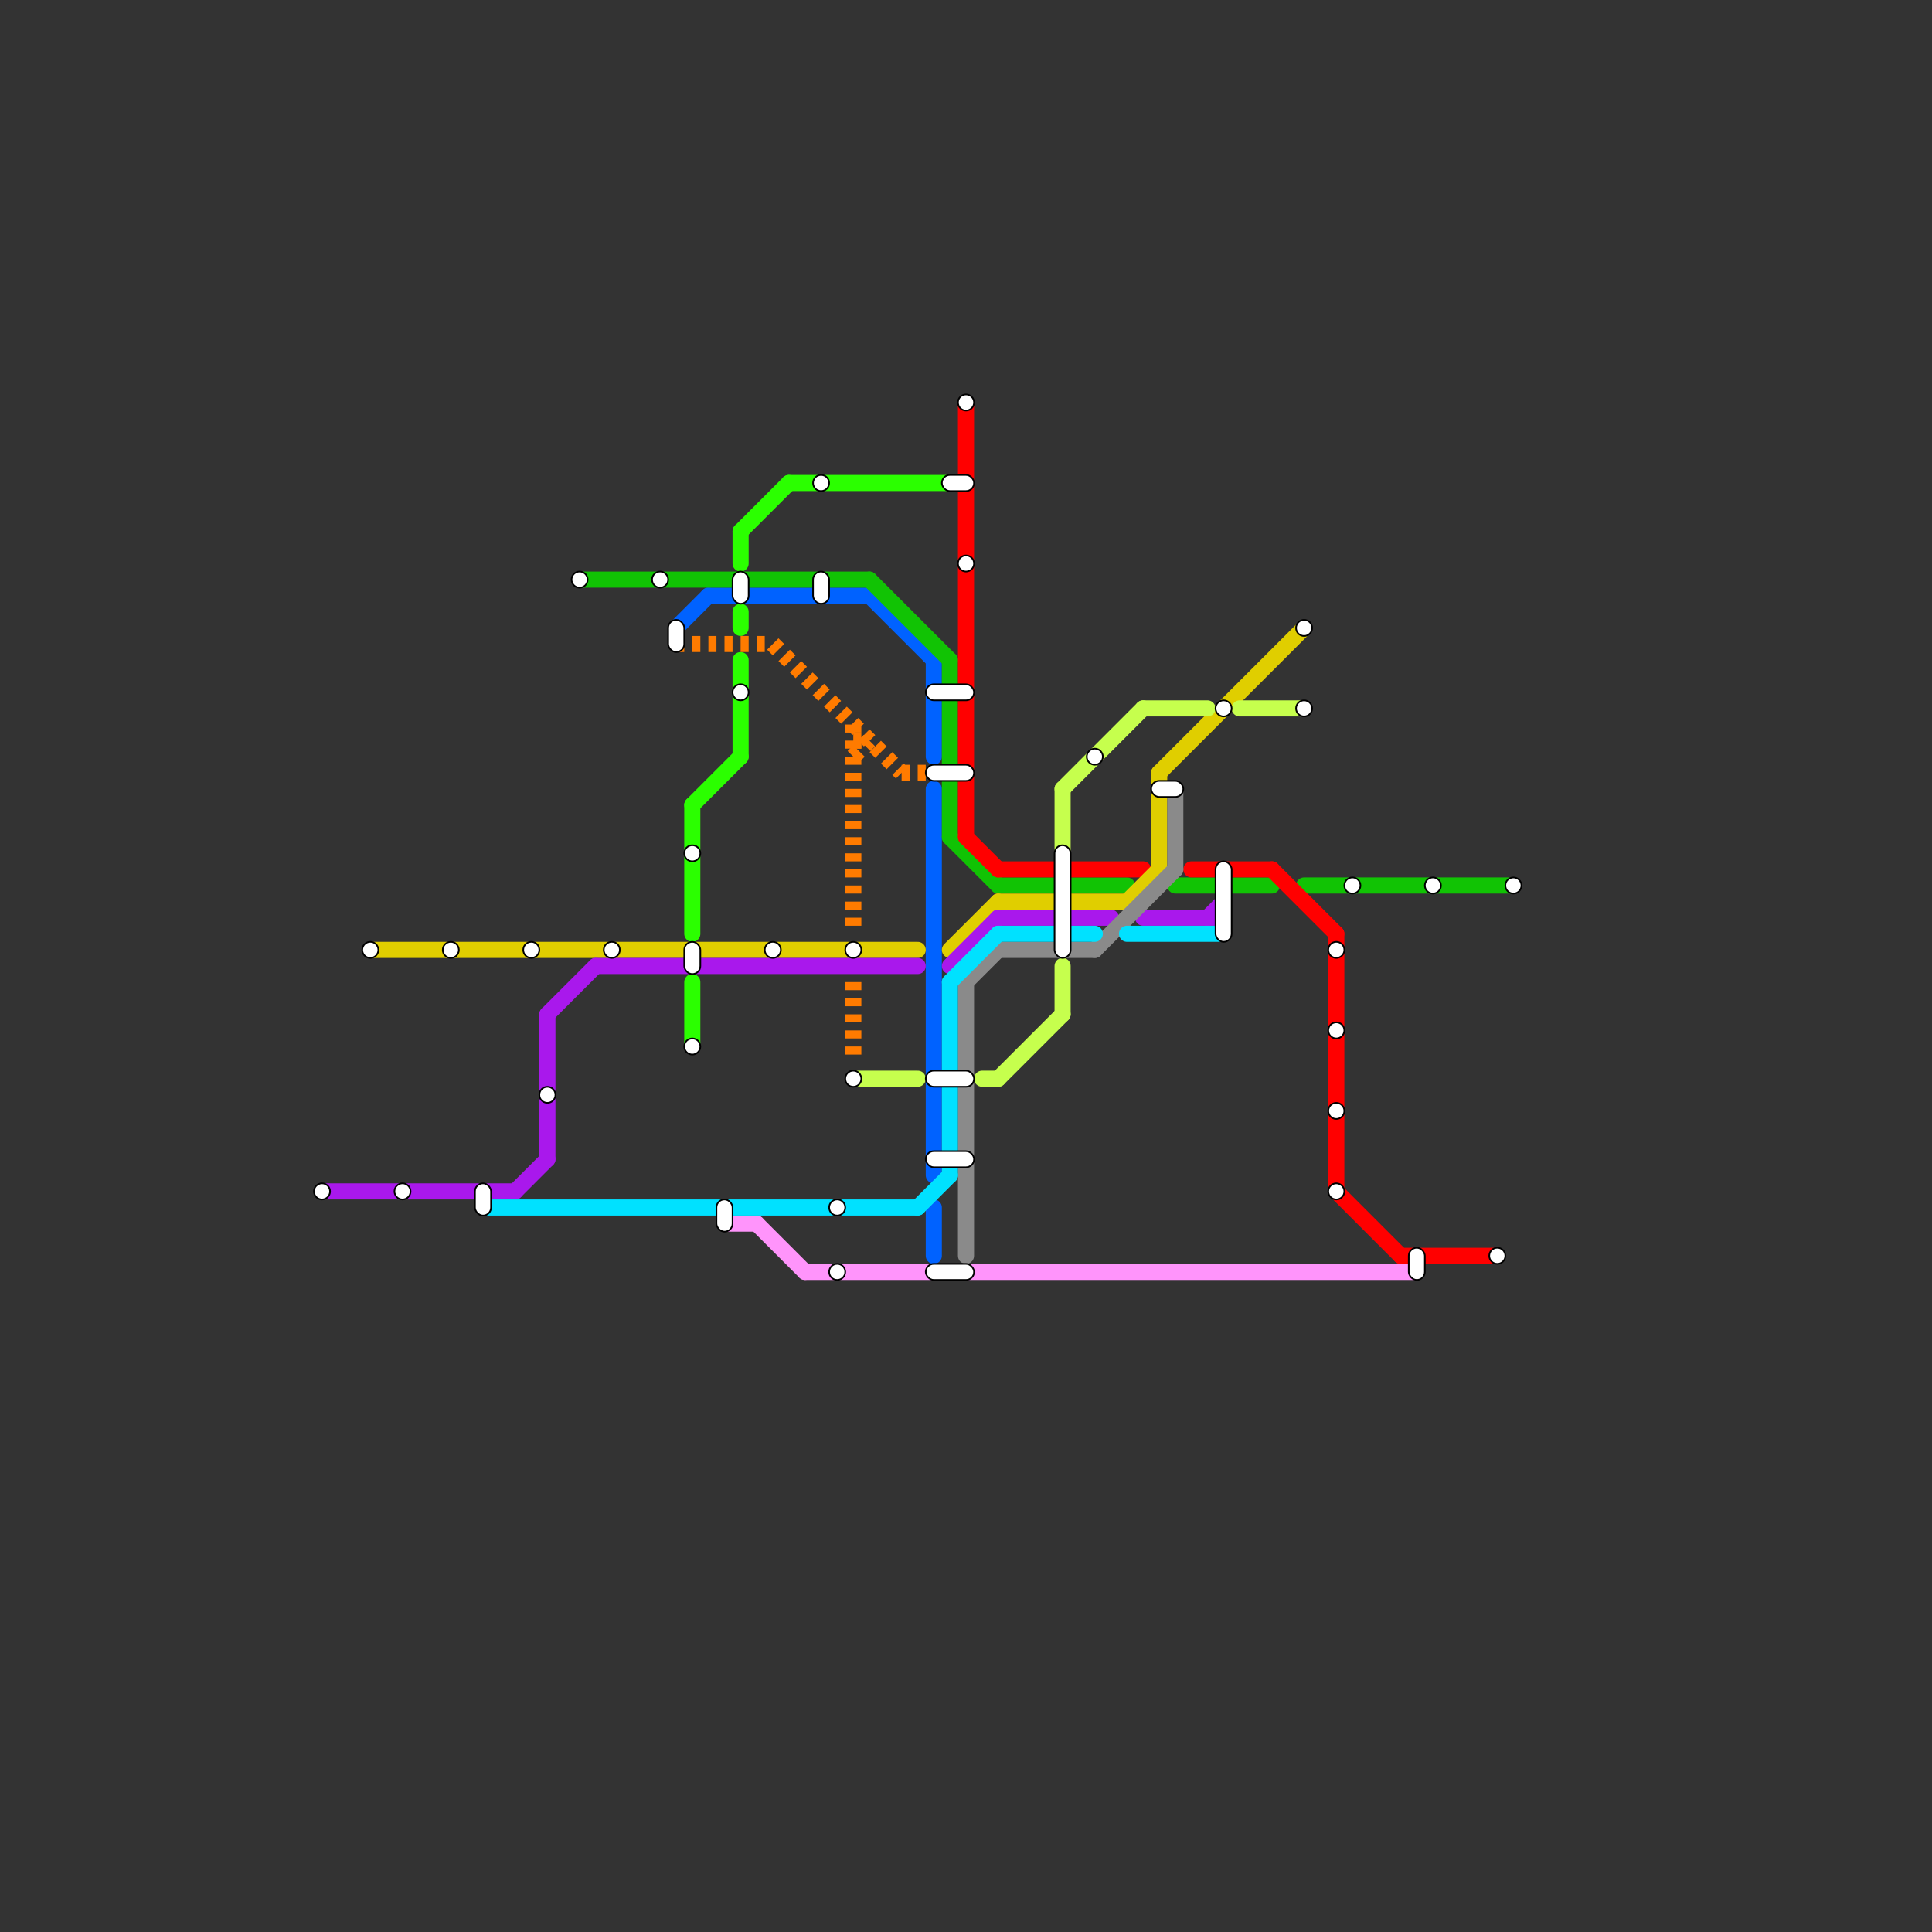 
<svg version="1.1" xmlns="http://www.w3.org/2000/svg" viewBox="0 0 120 120">
<rect x="0" y="0" width="120" height="120" fill="#333333" stroke="none"/>
<style>text { font: 1px Helvetica; font-weight: 600; white-space: pre; dominant-baseline: central; } line { stroke-width: 1; fill: none; stroke-linecap: round; stroke-linejoin: round; } .c0 { stroke: #0062ff } .c1 { stroke: #11c304 } .c2 { stroke: #2bff00 } .c3 { stroke: #ff0000 } .c4 { stroke: #e0ce00 } .c5 { stroke: #a918ec } .c6 { stroke: #c6ff4d } .c7 { stroke: #ff94fb } .c8 { stroke: #8a8a8a } .c9 { stroke: #00e1ff } .c10 { stroke: #ff7b00 } .w1 { stroke-width: 1; }.l2 { stroke-dasharray: .5 .5; stroke-linecap: butt; }</style><defs><g id="ct-xf"><circle r="0.5" fill="#fff" stroke="#000" stroke-width="0.2"/></g><g id="ct"><circle r="0.5" fill="#fff" stroke="#000" stroke-width="0.1"/></g></defs><line class="c0 " x1="58" y1="75" x2="58" y2="78"/><line class="c0 " x1="58" y1="49" x2="58" y2="73"/><line class="c0 " x1="44" y1="37" x2="54" y2="37"/><line class="c0 " x1="42" y1="39" x2="44" y2="37"/><line class="c0 " x1="58" y1="41" x2="58" y2="47"/><line class="c0 " x1="54" y1="37" x2="58" y2="41"/><line class="c1 " x1="59" y1="52" x2="62" y2="55"/><line class="c1 " x1="54" y1="36" x2="59" y2="41"/><line class="c1 " x1="59" y1="41" x2="59" y2="52"/><line class="c1 " x1="73" y1="55" x2="79" y2="55"/><line class="c1 " x1="62" y1="55" x2="70" y2="55"/><line class="c1 " x1="81" y1="55" x2="94" y2="55"/><line class="c1 " x1="36" y1="36" x2="54" y2="36"/><line class="c2 " x1="43" y1="50" x2="46" y2="47"/><line class="c2 " x1="46" y1="41" x2="46" y2="47"/><line class="c2 " x1="49" y1="30" x2="59" y2="30"/><line class="c2 " x1="43" y1="61" x2="43" y2="65"/><line class="c2 " x1="46" y1="33" x2="46" y2="35"/><line class="c2 " x1="46" y1="33" x2="49" y2="30"/><line class="c2 " x1="46" y1="38" x2="46" y2="39"/><line class="c2 " x1="43" y1="50" x2="43" y2="58"/><line class="c3 " x1="60" y1="52" x2="62" y2="54"/><line class="c3 " x1="62" y1="54" x2="71" y2="54"/><line class="c3 " x1="83" y1="74" x2="87" y2="78"/><line class="c3 " x1="74" y1="54" x2="79" y2="54"/><line class="c3 " x1="87" y1="78" x2="93" y2="78"/><line class="c3 " x1="83" y1="58" x2="83" y2="74"/><line class="c3 " x1="60" y1="25" x2="60" y2="52"/><line class="c3 " x1="79" y1="54" x2="83" y2="58"/><line class="c4 " x1="62" y1="56" x2="70" y2="56"/><line class="c4 " x1="72" y1="48" x2="81" y2="39"/><line class="c4 " x1="72" y1="48" x2="72" y2="54"/><line class="c4 " x1="59" y1="59" x2="62" y2="56"/><line class="c4 " x1="23" y1="59" x2="57" y2="59"/><line class="c4 " x1="70" y1="56" x2="72" y2="54"/><line class="c5 " x1="34" y1="63" x2="34" y2="72"/><line class="c5 " x1="37" y1="60" x2="57" y2="60"/><line class="c5 " x1="71" y1="57" x2="76" y2="57"/><line class="c5 " x1="75" y1="57" x2="76" y2="56"/><line class="c5 " x1="32" y1="74" x2="34" y2="72"/><line class="c5 " x1="34" y1="63" x2="37" y2="60"/><line class="c5 " x1="76" y1="56" x2="76" y2="57"/><line class="c5 " x1="59" y1="60" x2="62" y2="57"/><line class="c5 " x1="62" y1="57" x2="69" y2="57"/><line class="c5 " x1="20" y1="74" x2="32" y2="74"/><line class="c6 " x1="62" y1="67" x2="66" y2="63"/><line class="c6 " x1="71" y1="44" x2="75" y2="44"/><line class="c6 " x1="66" y1="60" x2="66" y2="63"/><line class="c6 " x1="53" y1="67" x2="57" y2="67"/><line class="c6 " x1="61" y1="67" x2="62" y2="67"/><line class="c6 " x1="77" y1="44" x2="81" y2="44"/><line class="c6 " x1="66" y1="49" x2="71" y2="44"/><line class="c6 " x1="66" y1="49" x2="66" y2="53"/><line class="c7 " x1="50" y1="79" x2="88" y2="79"/><line class="c7 " x1="45" y1="76" x2="47" y2="76"/><line class="c7 " x1="47" y1="76" x2="50" y2="79"/><line class="c8 " x1="73" y1="49" x2="73" y2="54"/><line class="c8 " x1="68" y1="59" x2="73" y2="54"/><line class="c8 " x1="60" y1="61" x2="60" y2="78"/><line class="c8 " x1="62" y1="59" x2="68" y2="59"/><line class="c8 " x1="60" y1="61" x2="62" y2="59"/><line class="c9 " x1="62" y1="58" x2="68" y2="58"/><line class="c9 " x1="57" y1="75" x2="59" y2="73"/><line class="c9 " x1="59" y1="61" x2="59" y2="73"/><line class="c9 " x1="70" y1="58" x2="76" y2="58"/><line class="c9 " x1="30" y1="75" x2="57" y2="75"/><line class="c9 " x1="59" y1="61" x2="62" y2="58"/><line class="c10 l2" x1="53" y1="46" x2="54" y2="46"/><line class="c10 l2" x1="56" y1="48" x2="58" y2="48"/><line class="c10 l2" x1="53" y1="47" x2="54" y2="46"/><line class="c10 l2" x1="53" y1="61" x2="53" y2="66"/><line class="c10 l2" x1="48" y1="40" x2="56" y2="48"/><line class="c10 l2" x1="42" y1="40" x2="48" y2="40"/><line class="c10 l2" x1="53" y1="45" x2="53" y2="58"/>

<use x="20" y="74" href="#ct"/><use x="23" y="59" href="#ct"/><use x="25" y="74" href="#ct"/><use x="28" y="59" href="#ct"/><rect x="29.5" y="73.5" width="1" height="2" fill="#fff" stroke="#000" stroke-width="0.1" rx="0.5"/><use x="33" y="59" href="#ct"/><use x="34" y="68" href="#ct"/><use x="36" y="36" href="#ct"/><use x="38" y="59" href="#ct"/><use x="41" y="36" href="#ct"/><rect x="41.5" y="38.5" width="1" height="2" fill="#fff" stroke="#000" stroke-width="0.1" rx="0.5"/><use x="43" y="53" href="#ct"/><rect x="42.5" y="58.5" width="1" height="2" fill="#fff" stroke="#000" stroke-width="0.1" rx="0.5"/><use x="43" y="65" href="#ct"/><rect x="44.5" y="74.5" width="1" height="2" fill="#fff" stroke="#000" stroke-width="0.1" rx="0.5"/><rect x="45.5" y="35.5" width="1" height="2" fill="#fff" stroke="#000" stroke-width="0.1" rx="0.5"/><use x="46" y="43" href="#ct"/><use x="48" y="59" href="#ct"/><use x="51" y="30" href="#ct"/><rect x="50.5" y="35.5" width="1" height="2" fill="#fff" stroke="#000" stroke-width="0.1" rx="0.5"/><use x="52" y="75" href="#ct"/><use x="52" y="79" href="#ct"/><use x="53" y="59" href="#ct"/><use x="53" y="67" href="#ct"/><rect x="57.5" y="42.5" width="3" height="1" fill="#fff" stroke="#000" stroke-width="0.1" rx="0.5"/><rect x="57.5" y="47.5" width="3" height="1" fill="#fff" stroke="#000" stroke-width="0.1" rx="0.5"/><rect x="57.5" y="66.5" width="3" height="1" fill="#fff" stroke="#000" stroke-width="0.1" rx="0.5"/><rect x="57.5" y="71.5" width="3" height="1" fill="#fff" stroke="#000" stroke-width="0.1" rx="0.5"/><rect x="57.5" y="78.5" width="3" height="1" fill="#fff" stroke="#000" stroke-width="0.1" rx="0.5"/><rect x="58.5" y="29.5" width="2" height="1" fill="#fff" stroke="#000" stroke-width="0.1" rx="0.5"/><use x="60" y="25" href="#ct"/><use x="60" y="35" href="#ct"/><rect x="65.5" y="52.5" width="1" height="7" fill="#fff" stroke="#000" stroke-width="0.1" rx="0.5"/><use x="68" y="47" href="#ct"/><rect x="71.5" y="48.5" width="2" height="1" fill="#fff" stroke="#000" stroke-width="0.1" rx="0.5"/><use x="76" y="44" href="#ct"/><rect x="75.5" y="53.5" width="1" height="5" fill="#fff" stroke="#000" stroke-width="0.1" rx="0.5"/><use x="81" y="39" href="#ct"/><use x="81" y="44" href="#ct"/><use x="83" y="59" href="#ct"/><use x="83" y="64" href="#ct"/><use x="83" y="69" href="#ct"/><use x="83" y="74" href="#ct"/><use x="84" y="55" href="#ct"/><rect x="87.5" y="77.5" width="1" height="2" fill="#fff" stroke="#000" stroke-width="0.1" rx="0.5"/><use x="89" y="55" href="#ct"/><use x="93" y="78" href="#ct"/><use x="94" y="55" href="#ct"/>
</svg>

